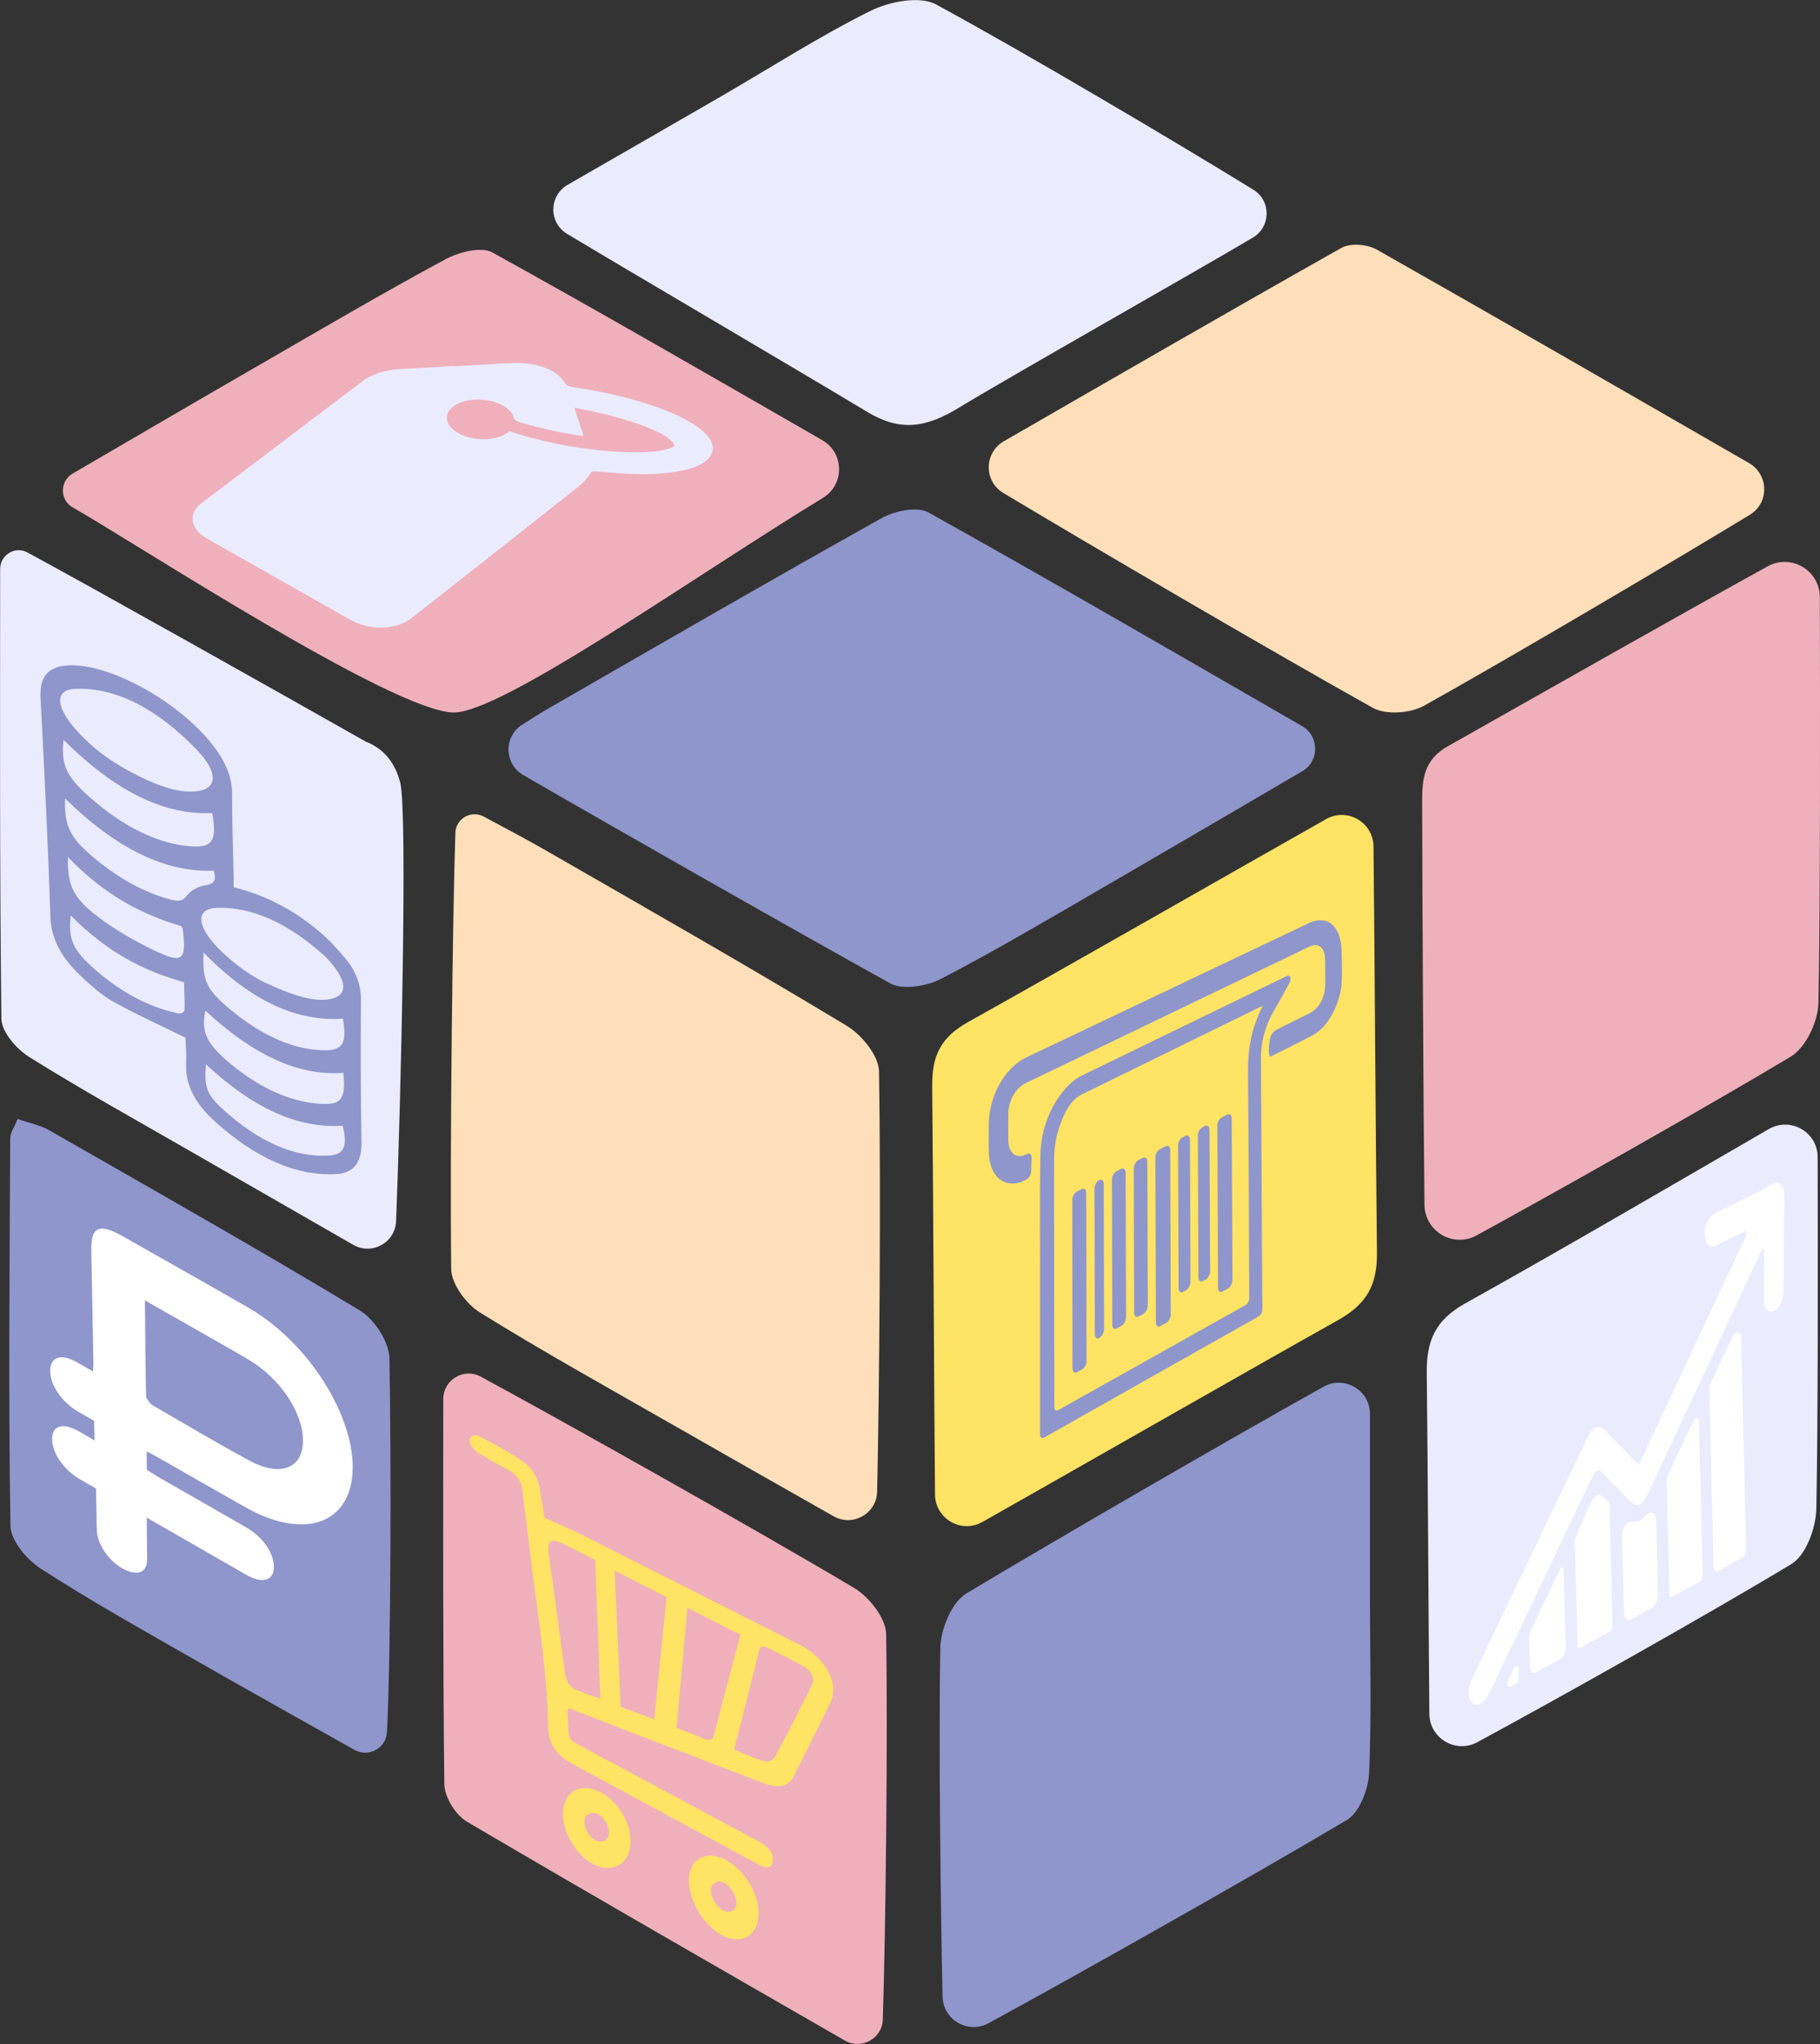 <?xml version="1.0" encoding="UTF-8"?> <!-- Generator: Adobe Illustrator 26.3.1, SVG Export Plug-In . SVG Version: 6.00 Build 0) --> <svg xmlns="http://www.w3.org/2000/svg" xmlns:xlink="http://www.w3.org/1999/xlink" id="Слой_1" x="0px" y="0px" viewBox="0 0 231.69 260.14" style="enable-background:new 0 0 231.69 260.14;" xml:space="preserve"><rect x="0" y="0" width="231.69" height="260.14" fill="#333333" stroke="none"/> <style type="text/css"> .st0{fill:#FFE364;} .st1{fill:#FFDFB9;} .st2{fill:#8F96CB;} .st3{fill:#EFB0BB;} .st4{fill:#EAECFE;} .st5{fill:#FFFFFF;} .st6{fill:none;stroke:#000000;stroke-width:0.5;stroke-linecap:round;stroke-miterlimit:10;} .st7{fill:#BDBDE0;} </style> <g> <path class="st0" d="M125.07,193.7c-2.69,1.52-6.01-0.4-6.04-3.49c-0.12-12.43-0.22-38.45-0.36-51.93c-0.04-3.9,1.04-6.23,4.6-8.22 c11.9-6.64,34.68-19.67,45.54-25.81c2.69-1.52,6.01,0.4,6.04,3.48c0.14,12.45,0.28,38.45,0.44,51.65c0.05,4.19-1.31,6.6-5,8.66 C158.42,174.7,135.86,187.6,125.07,193.7z"></path> <path class="st1" d="M111.66,189.84c-0.06,2.81-3.11,4.52-5.55,3.13c-6.91-3.92-13.62-7.72-20.31-11.55 c-8.27-4.73-16.61-9.36-24.71-14.38c-1.74-1.08-3.62-3.62-3.65-5.5c-0.18-15.68,0.18-44.99,0.53-55.55 c0.06-1.82,2.02-2.92,3.62-2.06c2.85,1.52,5.63,3,8.36,4.57c12.66,7.28,25.34,14.51,37.84,22.05c1.9,1.15,4.07,3.8,4.11,5.79 C112.15,150.94,111.94,177.76,111.66,189.84z"></path> <path class="st2" d="M165.76,92.41c2.2,1.27,2.22,4.46,0.03,5.74c-8.83,5.17-17.06,9.99-25.32,14.78 c-6.85,3.97-13.66,8.01-20.68,11.65c-1.82,0.94-4.87,1.46-6.47,0.57c-12.9-7.15-36.25-20.45-46.71-26.51 c-2.43-1.41-2.51-4.89-0.15-6.4c1.21-0.78,2.38-1.51,3.54-2.18c14.06-8.09,28.1-16.22,42.26-24.13c1.65-0.92,4.52-1.51,5.96-0.7 C133.83,73.95,149.3,82.92,165.76,92.41z"></path> <path class="st3" d="M112.38,257.04c-0.08,2.42-2.73,3.87-4.83,2.66c-16.33-9.4-32.28-18.54-48.12-27.86 c-1.44-0.85-2.85-3.14-2.87-4.78c-0.18-16.13-0.14-32.26-0.13-49c0-2.45,2.61-4.02,4.76-2.86c10.42,5.64,34.99,19.43,47.54,26.9 c1.91,1.13,4.04,3.84,4.08,5.86C113.03,221.47,112.74,246.21,112.38,257.04z"></path> <path class="st4" d="M50.42,155.43c-0.11,2.73-3.08,4.36-5.45,3c-7.11-4.08-13.91-7.98-20.7-11.89c-6.87-3.96-13.81-7.8-20.53-12 c-1.62-1.01-3.54-3.2-3.56-4.87c-0.23-18.86-0.17-37.72-0.16-57.26c0-1.79,1.9-2.95,3.47-2.1c8.78,4.75,31.55,17.55,43.06,24.07 c2.56,0.99,3.84,3.01,4.41,5.27C51.89,103.38,51.03,140.57,50.42,155.43z"></path> <path class="st3" d="M225.02,72.08c2.99-1.65,6.64,0.51,6.65,3.93c0.03,13.36,0.07,39.86-0.18,51.65 c-0.05,2.35-1.61,5.67-3.51,6.81c-10.57,6.35-29.9,17.23-40,22.76c-2.98,1.63-6.6-0.5-6.64-3.89c-0.14-12.59-0.27-38.01-0.3-51.21 c-0.01-2.96,0.2-5.42,3.28-7.16C195.15,88.85,214.73,77.75,225.02,72.08z"></path> <path class="st1" d="M127.71,62.73c-2.49-1.5-2.44-5.12,0.08-6.57c14.54-8.38,28.72-16.57,42.99-24.62 c1.12-0.63,3.29-0.45,4.48,0.22c15.7,8.9,31.33,17.92,47.4,27.18c2.51,1.45,2.59,5.06,0.11,6.57c-9.8,5.96-30.39,18.11-41.49,24.31 c-1.73,0.97-4.86,1.19-6.51,0.27C161.89,82.9,138.36,69.13,127.71,62.73z"></path> <path class="st3" d="M104.66,56.01c2.82,1.62,2.88,5.66,0.11,7.35c-15.94,9.7-40.78,27.32-46.99,27.32 c-7.6,0-41.13-21.93-48.52-26.1c-1.67-0.94-1.67-3.35-0.01-4.31c8.11-4.73,15.83-9.24,23.58-13.71 c7.92-4.58,15.81-9.21,23.85-13.55c1.71-0.92,4.57-1.67,6-0.88C76.48,39.76,90.14,47.66,104.66,56.01z"></path> <path class="st2" d="M168.51,176.48c2.65-1.47,5.89,0.46,5.89,3.48c0,7.98,0,15.73,0,23.18c0,7.5,0.22,15.02-0.11,22.51 c-0.09,2.08-1.23,5.04-2.84,5.99c-12.48,7.4-35.1,20.15-45.62,25.86c-2.61,1.41-5.77-0.43-5.84-3.39 c-0.24-10.87-0.51-32.95-0.28-44.42c0.05-2.37,1.45-5.77,3.31-6.89C135.17,195.51,157.76,182.46,168.51,176.48z"></path> <path class="st4" d="M225.17,143.7c2.76-1.6,6.21,0.37,6.22,3.56c0.03,11.74,0.06,34.03-0.17,44.79c-0.05,2.41-1.32,5.89-3.16,7 c-10.58,6.4-30.12,17.34-39.99,22.68c-2.75,1.49-6.08-0.49-6.11-3.61c-0.1-10.99-0.2-32.43-0.33-43.41 c-0.05-4.07,1.1-6.7,4.87-8.81C199.11,158.86,211.59,151.56,225.17,143.7z"></path> <path class="st4" d="M72.2,29.77c-2.38-1.43-2.33-4.88,0.08-6.26c6.91-3.97,13.21-7.6,19.51-11.24 c6.32-3.66,12.49-7.63,19.01-10.88c2.39-1.19,6.27-1.95,8.35-0.83c11.02,5.96,31.13,17.86,40.41,23.59 c2.28,1.41,2.23,4.72-0.07,6.09c-7.22,4.29-31.3,17.91-37.37,21.62c-4.32,2.64-7.55,3.06-11.71,0.57 C100.71,46.59,81.57,35.39,72.2,29.77z"></path> <path class="st2" d="M49.26,220.45c-0.11,2.06-2.35,3.26-4.15,2.25c-7.1-3.99-13.85-7.76-20.56-11.6 c-6.51-3.73-13.07-7.39-19.37-11.46c-1.78-1.15-3.82-3.59-3.85-5.46c-0.27-16.43-0.11-32.86-0.03-49.29c0-0.71,0.53-1.43,0.94-2.48 c1.53,0.54,2.92,0.8,4.08,1.47c13.2,7.55,26.44,15.04,39.47,22.89c1.87,1.13,3.75,4.01,3.79,6.11 C49.81,185.81,49.78,210.49,49.26,220.45z"></path> <g> <path class="st4" d="M57.64,46.63c2.25-0.13,4.52-0.27,6.8-0.39c1.3-0.07,2.6-0.09,3.89,0.24c1.68,0.43,2.86,1.13,3.48,2.12 c0.22,0.35,0.45,0.57,1.2,0.68c3.42,0.51,6.79,1.24,9.99,2.33c2.46,0.84,4.77,1.83,6.46,3.24c2.2,1.84,1.46,3.95-1.69,4.82 c-2.23,0.61-4.7,0.74-7.23,0.65c-1.56-0.05-3.13-0.21-4.69-0.33c-0.38-0.03-0.54,0.03-0.69,0.24c-0.39,0.54-0.77,1.1-1.35,1.57 c-7,5.53-14.11,11.12-21.3,16.77c-0.99,0.78-2.21,1.27-3.89,1.3c-1.54,0.02-2.9-0.35-4.1-1.03c-5.42-3.07-10.67-6.05-15.74-8.92 c-0.86-0.49-1.73-0.97-2.57-1.47c-1.9-1.12-2.24-2.94-0.81-4.2c0.12-0.1,0.24-0.21,0.37-0.3c6.86-5.19,13.64-10.33,20.35-15.41 c1.27-0.96,2.91-1.48,5.03-1.58c2.16-0.1,4.31-0.25,6.49-0.37C57.63,46.58,57.64,46.61,57.64,46.63z M64.88,54.89 c4.38,1.47,10.21,2.6,15.52,2.67c1.66,0.02,3.32-0.01,4.76-0.46c0.79-0.25,0.85-0.42,0.38-0.92c-0.68-0.72-1.78-1.21-2.89-1.68 c-2.02-0.85-4.21-1.46-6.43-1.97c-1.02-0.24-2.07-0.43-3.11-0.64c0.4,1.22,0.78,2.39,1.18,3.62c-2.85-0.4-5.5-1-8.06-1.75 c-0.55-0.16-0.78-0.35-0.86-0.69c-0.31-1.23-2.5-2.37-5.03-2.2c-2.52,0.17-4.06,1.62-3.23,3.13c0.6,1.08,2.52,1.92,4.43,1.9 C62.98,55.9,64.04,55.53,64.88,54.89z"></path> </g> <g> <g> <path class="st0" d="M72.38,217.41c-0.08,0.29-0.14,0.38-0.13,0.49c0.23,3.98-0.45,3.15,3.18,5.11 c6.67,3.59,13.45,7.22,20.34,10.92c0.35,0.19,0.7,0.36,1.05,0.57c1.16,0.7,1.64,1.4,1.56,2.31c-0.09,1-0.74,0.98-1.6,0.59 c-0.24-0.11-0.47-0.24-0.71-0.37c-7.82-4.23-15.51-8.37-23.06-12.46c-2.19-1.19-3.21-2.62-3.24-4.87 c-0.11-7.72-1.54-15.38-2.33-22.52c-0.28-2.51-0.65-5-0.92-7.43c-0.13-1.21-0.68-2.08-1.89-2.71c-1.21-0.63-2.41-1.32-3.59-2.05 c-0.43-0.27-0.93-0.71-1.14-1.14c-0.42-0.84,0.28-1.49,1.17-1.02c1.81,0.95,3.65,1.93,5.41,3.11c1.34,0.9,2.05,2.3,2.28,3.76 c0.19,1.21,0.38,2.43,0.55,3.47c1.64,0.74,3.14,1.35,4.63,2.1c8.78,4.41,17.73,8.95,26.88,13.57c0.48,0.24,0.97,0.47,1.45,0.74 c2.93,1.66,4.54,4.79,3.49,7c-1.48,3.11-3.1,6.19-4.68,9.42c-0.73,1.5-2.13,1.61-3.99,0.9c-5.16-1.99-10.28-3.95-15.37-5.9 C78.62,219.79,75.52,218.61,72.38,217.41z M76.43,216.2c-0.23-6.26-0.44-12.02-0.65-17.65c-1.62-0.82-3.03-1.59-4.45-2.24 c-1.12-0.51-1.59-0.16-1.52,1c0.04,0.67,0.17,1.38,0.27,2.08c0.58,4.26,1.18,8.64,1.78,13.15c0.13,1,0.32,1.99,1.44,2.49 C74.27,215.47,75.25,215.77,76.43,216.2z M78.24,199.9c0.25,5.65,0.5,11.28,0.77,17.33c1.54,0.58,2.93,1.1,4.28,1.6 c0.56-5.52,1.07-10.58,1.57-15.56C82.66,202.15,80.57,201.08,78.24,199.9z M87.51,204.62c-0.45,4.97-0.91,9.97-1.39,15.28 c1.24,0.49,2.35,0.91,3.45,1.38c0.79,0.34,1.17,0.18,1.36-0.57c0.74-2.99,1.54-5.86,2.29-8.69c0.34-1.29,0.67-2.58,1.03-3.97 C91.91,206.85,89.77,205.77,87.51,204.62z M93.44,222.69c1.47,0.57,2.71,1.16,3.9,1.47c0.5,0.13,1.09-0.15,1.31-0.54 c1.63-3.02,3.16-6.04,4.64-9c0.52-1.04,0.09-1.95-1.28-2.71c-1.4-0.79-2.81-1.43-4.21-2.17c-0.74-0.39-1.04-0.2-1.19,0.41 C95.63,214.12,94.58,218.2,93.44,222.69z"></path> <path class="st0" d="M80.23,234.96c-0.3,2.51-2.55,3.53-4.89,2.19c-2.31-1.32-3.98-4.58-3.63-6.99c0.36-2.4,2.53-3.29,4.84-2.01 C78.91,229.46,80.53,232.44,80.23,234.96z M77.52,233.44c0.12-0.82-0.49-2.02-1.27-2.49c-0.77-0.47-1.65-0.18-1.83,0.61 c-0.19,0.85,0.48,2.17,1.34,2.64C76.57,234.65,77.4,234.28,77.52,233.44z"></path> <path class="st0" d="M96.56,243.76c-0.11,2.66-2.26,3.83-4.69,2.52c-2.39-1.28-4.32-4.67-4.16-7.24c0.16-2.56,2.27-3.6,4.66-2.33 C94.82,238.01,96.67,241.1,96.56,243.76z M92.22,239.64c-0.79-0.42-1.65-0.01-1.72,0.83c-0.08,0.95,0.72,2.28,1.63,2.7 c0.86,0.4,1.6-0.04,1.62-0.98C93.76,241.28,93.04,240.07,92.22,239.64z"></path> </g> </g> <g> <g> <path class="st5" d="M12.03,183.33c-0.02-0.92-0.03-1.64-0.05-2.51c-0.77-0.44-1.46-0.82-2.15-1.23 c-1.99-1.2-3.41-3.29-3.44-5.06c-0.04-1.8,1.34-2.31,3.32-1.2c0.66,0.37,1.33,0.76,2.12,1.21c0.02-0.44,0.07-0.8,0.06-1.2 c-0.08-4.65-0.17-9.37-0.27-14.16c-0.06-3.11,1-3.56,4.15-1.76c5.29,3.02,10.6,5.98,15.91,9.05c9.13,5.29,15.36,17.33,12.54,23.9 c-1.82,4.24-6.99,4.83-12.94,1.48c-3.77-2.12-7.53-4.29-11.29-6.43c-0.42-0.24-0.84-0.45-1.32-0.7c0.01,0.81,0.01,1.52,0.02,2.35 c0.49,0.31,0.94,0.61,1.39,0.87c3.74,2.15,7.49,4.29,11.24,6.44c2.15,1.23,3.58,3.31,3.54,5.12c-0.03,1.71-1.5,2.09-3.58,0.89 c-4.14-2.37-8.27-4.75-12.6-7.24c0.02,1.83,0.04,3.59,0.05,5.32c0,1.47-0.93,2.03-2.41,1.49c-2-0.72-3.85-3.06-3.98-5.05 c-0.06-0.9-0.04-1.77-0.06-2.66c-0.02-0.89-0.04-1.78-0.06-2.81c-0.74-0.43-1.38-0.79-2.02-1.16c-2.03-1.18-3.48-3.21-3.56-5.01 c-0.09-1.82,1.28-2.28,3.34-1.13C10.64,182.53,11.29,182.91,12.03,183.33z M18.45,165.5c0.04,4.25,0.06,8.25,0.15,12.25 c0,0.22,0.53,0.93,0.81,1.09c4.11,2.39,8.23,4.83,12.35,7.06c3.92,2.12,6.79,0.97,6.81-2.48c0.03-3.58-2.85-7.94-6.88-10.35 c-1.38-0.82-2.75-1.59-4.13-2.38C24.57,168.99,21.59,167.29,18.45,165.5z"></path> </g> </g> <g> <g> <path class="st2" d="M132.87,182.97c-0.26,0.13-0.47-0.04-0.47-0.38c0-0.09,0-0.17,0-0.26c0-7.32,0-14.62,0-21.9 c0-4.46-0.05-8.9,0.04-13.39c0.06-2.64,0.81-5.3,2.52-7.66c0.84-1.15,1.75-2.01,2.77-2.5c9-4.36,17.7-8.59,26.12-12.68 c0.39-0.19,0.58,0.37,0.31,0.88c-0.59,1.11-1.46,2.65-1.98,3.54c-1.07,1.81-1.67,4-1.66,5.98c0.04,6.57,0.07,13.16,0.11,19.75 c0.02,4.02,0.03,8.05,0.07,12.08c0.01,0.61-0.08,0.88-0.56,1.16c-8.73,4.91-17.76,10.03-27.11,15.31 C132.98,182.92,132.92,182.95,132.87,182.97z M160.75,128.03c-0.2,0.08-0.28,0.11-0.37,0.15c-7.35,3.6-14.91,7.31-22.69,11.12 c-0.87,0.43-1.57,1.27-2.13,2.4c-0.99,2.02-1.38,4.04-1.38,6.02c0.01,10.39,0.02,20.8,0.04,31.25c0,0.05,0,0.09,0,0.14 c0.01,0.35,0.22,0.5,0.49,0.36l23.88-13.39c0.24-0.14,0.44-0.52,0.44-0.86c0-0.1,0-0.2,0-0.3c-0.05-9.49-0.07-18.97-0.16-28.39 C158.84,133.69,159.24,130.96,160.75,128.03z"></path> <path class="st2" d="M161.53,133.51c0.12-1.88,0.25-2.1,1.53-2.74c1.21-0.6,2.42-1.2,3.62-1.8c1.32-0.66,2.04-2.07,2.03-3.94 c-0.01-0.97,0-1.94-0.02-2.9c-0.03-1.44-0.74-2.13-1.77-1.75c-0.17,0.06-0.34,0.15-0.51,0.23c-11.3,5.44-23.11,11.12-35.46,17.06 c-0.21,0.1-0.43,0.2-0.64,0.33c-1.12,0.68-1.93,2.18-1.95,3.68c-0.02,1.16-0.01,2.31,0,3.45c0.01,1.58,0.98,2.39,2.18,1.83 c0.08-0.04,0.15-0.07,0.23-0.11c0.32-0.16,0.57,0.07,0.55,0.49l-0.06,1.76c-0.01,0.38-0.23,0.79-0.5,0.96 c-2.47,1.46-4.76,0.01-4.87-3.27c-0.04-1.21-0.02-2.46-0.01-3.69c0.02-3.51,1.9-6.97,4.54-8.41c0.1-0.05,0.19-0.1,0.29-0.14 c12.5-5.94,24.45-11.62,35.88-17.05c1.84-0.88,3.29-0.24,3.92,1.72c0.14,0.45,0.25,0.97,0.27,1.52c0.05,1.33,0.06,2.68,0.03,4.05 c-0.07,2.73-1.67,5.85-3.59,6.9c-1.82,1-3.66,1.86-5.5,2.79C161.67,134.49,161.52,134.45,161.53,133.51z"></path> <path class="st2" d="M148.48,168.35l-0.75,0.42c-0.32,0.18-0.58-0.03-0.58-0.47l-0.07-20.97c0-0.43,0.25-0.91,0.57-1.07 l0.75-0.38c0.31-0.16,0.57,0.06,0.57,0.48l0.07,20.89C149.05,167.68,148.79,168.17,148.48,168.35z"></path> <path class="st2" d="M155.51,142.23l0.73-0.37c0.31-0.16,0.55,0.06,0.56,0.48l0.1,20.55c0,0.42-0.24,0.91-0.55,1.08l-0.73,0.41 c-0.31,0.17-0.56-0.04-0.56-0.46l-0.09-20.63C154.95,142.86,155.2,142.38,155.51,142.23z"></path> <path class="st2" d="M137.74,174.29l-0.61,0.34c-0.33,0.18-0.6-0.03-0.6-0.47l-0.03-21.41c0-0.44,0.27-0.93,0.59-1.1l0.6-0.31 c0.33-0.17,0.59,0.05,0.59,0.49l0.04,21.34C138.34,173.6,138.07,174.11,137.74,174.29z"></path> <path class="st2" d="M142.13,149.07l0.59-0.3c0.32-0.16,0.58,0.05,0.58,0.49l0.05,18.37c0,0.44-0.26,0.93-0.58,1.11l-0.59,0.32 c-0.32,0.18-0.59-0.03-0.59-0.47l-0.04-18.43C141.55,149.72,141.81,149.23,142.13,149.07z"></path> <path class="st2" d="M145.53,167.23l-0.57,0.31c-0.32,0.18-0.58-0.03-0.58-0.47l-0.05-18.34c0-0.43,0.26-0.92,0.58-1.08 l0.57-0.29c0.32-0.16,0.58,0.05,0.58,0.49l0.06,18.28C146.11,166.56,145.85,167.05,145.53,167.23z"></path> <path class="st2" d="M150.53,144.76l0.38-0.2c0.31-0.16,0.57,0.06,0.57,0.48l0.07,18.08c0,0.43-0.25,0.92-0.56,1.09l-0.38,0.21 c-0.31,0.17-0.57-0.04-0.57-0.47l-0.07-18.13C149.96,145.39,150.22,144.92,150.53,144.76z"></path> <path class="st2" d="M153.97,143.79l0.08,17.97c0,0.43-0.25,0.91-0.56,1.08l-0.36,0.2c-0.31,0.17-0.56-0.04-0.57-0.47 l-0.07-18.03c0-0.43,0.25-0.9,0.56-1.06l0.36-0.19C153.71,143.15,153.96,143.37,153.97,143.79z"></path> <path class="st2" d="M139.92,150.2L139.92,150.2c0.32-0.17,0.59,0.05,0.59,0.49l0.04,18.46c0,0.44-0.26,0.94-0.59,1.12h0 c-0.33,0.18-0.59-0.03-0.59-0.47l-0.04-18.5C139.33,150.85,139.59,150.36,139.92,150.2z"></path> </g> </g> <g> <path class="st5" d="M227.16,152.26c-0.02,1.13-0.05,2.27-0.06,3.4c-0.02,2.85-0.03,5.7-0.05,8.55c0,0.66-0.13,1.3-0.47,1.87 c-0.4,0.67-0.96,0.98-1.4,0.78c-0.41-0.18-0.63-0.71-0.63-1.5c0-1.45,0.02-4.53,0.03-6.07c0-0.31-0.23-0.37-0.36-0.09 c-1.39,2.98-6.42,13.76-9.11,19.51c-1.77,3.8-3.56,7.63-5.36,11.48c-0.35,0.75-0.77,1.27-1.28,1.32 c-0.25,0.02-0.53-0.04-0.72-0.23c-0.96-0.94-2.92-2.96-3.9-3.98c-0.31-0.32-0.8-0.09-1.09,0.53c-2.02,4.22-9.27,19.44-13.12,27.58 c-0.71,1.51-2.17,2.36-2.65,0.4c-0.01-0.2-0.02-0.4-0.03-0.59c0.1-0.76,0.37-1.43,0.7-2.12c3.56-7.43,7.08-14.78,10.55-22.04 c1.29-2.69,2.57-5.37,3.85-8.03c0.68-1.41,1.45-1.8,2.18-1.06c1.47,1.49,2.92,2.97,4.38,4.47c4.61-9.83,9.13-19.47,13.6-29.02 c0.17-0.36,0.04-0.79-0.21-0.67c-0.94,0.46-2.63,1.3-3.58,1.77c-0.66,0.33-1.16,0.01-1.36-0.86c-0.19-0.82,0-1.88,0.51-2.58 c0.23-0.31,0.51-0.55,0.78-0.69c2.11-1.07,4.21-2.1,6.28-3.13c0.18-0.09,0.36-0.22,0.54-0.33l0.96-0.44 c0.46,0.1,0.79,0.45,0.95,1.12C227.12,151.78,227.14,152.08,227.16,152.26z"></path> <path class="st5" d="M221.66,170.29l0.61,26.81c0.01,0.49-0.23,1.02-0.54,1.19l-3,1.66c-0.31,0.17-0.58-0.08-0.59-0.58 c-0.07-3.03-0.31-13.07-0.44-18.38c-0.03-1.39-0.07-2.78-0.08-4.18c0-0.25,0.06-0.53,0.17-0.76c0.74-1.6,1.93-4.15,2.79-5.96 C220.97,169.29,221.64,169.41,221.66,170.29z"></path> <path class="st5" d="M216.44,201.25l-3.57,1.98c-0.18,0.1-0.34-0.04-0.34-0.33c-0.05-2.1-0.26-10.14-0.36-14.3 c-0.01-0.25,0.04-0.6,0.14-0.82c0.87-1.89,2.39-5.11,3.26-6.95c0.25-0.53,0.69-0.46,0.7,0.11l0.48,19.62 C216.76,200.84,216.62,201.15,216.44,201.25z"></path> <path class="st5" d="M205.03,207.57c-0.78,0.43-3.1,1.72-3.9,2.16c-0.15,0.08-0.27-0.03-0.28-0.25 c-0.05-1.82-0.27-9.35-0.38-13.21c-0.02-0.6,1.46-3.77,1.94-4.8c0.44-0.94,1.06-1.52,1.51-1.09c0.31,0.29,0.59,0.56,0.87,0.84 c0.06,0.06,0.08,0.22,0.09,0.35c0.13,4.66,0.36,13.48,0.4,15.46C205.28,207.24,205.17,207.49,205.03,207.57z"></path> <path class="st5" d="M210.82,193.42c0.07,2.74,0.19,7.25,0.24,9.46c0.02,0.72-0.34,1.51-0.81,1.77l-2.61,1.45 c-0.47,0.26-0.87-0.11-0.89-0.84l-0.26-9.73c-0.03-1,0.63-1.96,1.23-1.84c0.64,0.13,1.28-0.16,1.93-0.89 C210.2,192.2,210.8,192.51,210.82,193.42z"></path> <path class="st5" d="M199.04,199.76l0.29,9.93c0.02,0.56-0.27,1.19-0.65,1.4l-3.18,1.76c-0.38,0.21-0.7-0.08-0.72-0.65l-0.02-0.57 c-0.03-1.08-0.07-2.15-0.09-3.24c0-0.21,0.04-0.5,0.13-0.69c1.05-2.23,2.96-6.24,3.8-7.99 C198.76,199.39,199.03,199.42,199.04,199.76z"></path> <path class="st5" d="M193.34,212.36l0.03,1.14c0.01,0.3-0.15,0.64-0.35,0.75l-0.75,0.41c-0.32,0.18-0.51-0.31-0.29-0.78l0.71-1.56 C192.92,211.85,193.33,211.87,193.34,212.36z"></path> </g> <g> <g> <path class="st2" d="M29.76,112.92c3.78,0.94,7.34,2.67,10.79,5.55c1.21,1.01,2.37,2.25,3.41,3.5c1.38,1.67,2,3.41,1.99,5.22 c-0.04,6.1-0.04,12.15,0.07,18.16c0.05,2.59-0.99,3.94-3.16,4.07c-5.05,0.31-10.27-1.95-15.57-6.75 c-2.36-2.14-3.74-4.61-3.6-7.29c0.06-1.17-0.05-2.44-0.08-3.31c-3.17-1.56-6.2-2.93-9.23-4.61c-1.42-0.79-2.87-2.08-4.19-3.34 c-2.38-2.26-3.69-4.65-3.78-7.47c-0.29-9.04-0.75-18.33-1.25-27.83c-0.13-2.4,0.75-3.6,2.51-4c4.76-1.08,14.26,3.74,19.08,9.59 c1.79,2.17,2.81,4.31,2.8,6.62c-0.02,3.38,0.12,6.82,0.19,10.2C29.74,111.77,29.75,112.29,29.76,112.92z M17.64,98.76 c2.73,1.35,5.35,2.27,7.64,1.91c2.42-0.38,2.43-2.47-0.17-5.18c-5.12-5.34-10.41-8.01-15.5-7.82c-2.73,0.1-2.54,2.35,0.23,5.39 C12.28,95.75,14.94,97.41,17.64,98.76z M33.92,125.14c3.94,1.83,6.39,2.36,8.13,2.01c2.2-0.44,2.2-2.18-0.03-4.75 c-0.19-0.22-0.39-0.45-0.6-0.64c-4.61-4.21-9.27-6.36-13.78-6.22c-2.76,0.09-2.64,2.27,0.11,5.1 C30,122.94,32.41,124.46,33.92,125.14z M25.91,121.23c-0.15,3.54,0.31,4.67,3.4,7.24c4.05,3.37,8.09,5.14,11.94,5.2 c2.43,0.04,2.94-0.97,2.4-4.02C37.91,130.05,32.05,127.51,25.91,121.23z M43.7,136.54c-5.78,0.44-11.58-2.35-17.56-7.92 c-0.52,2.51,0.05,4.01,2.58,6.23c4.08,3.57,8.16,5.4,12.13,5.64C43.51,140.64,44.04,139.8,43.7,136.54z M26.22,135.46 c-0.23,2.8,0.04,3.77,2.07,5.64c4.6,4.22,9.18,6.23,13.58,5.97c1.99-0.12,2.39-1.28,1.75-3.8 C38,143.66,32.26,141.09,26.22,135.46z M8.09,94.17c-0.33,3.05,0.28,4.56,3.13,7.11c4.49,4,8.93,6.16,13.2,6.44 c2.68,0.18,3.22-0.88,2.59-4.25C20.92,103.8,14.63,100.67,8.09,94.17z M27.21,110.81c-6.09,0.26-12.37-2.76-18.92-9.18 c-0.14,3.54,0.63,5.07,4.01,7.82c3.17,2.58,6.34,4.24,9.51,5.06c0.9,0.23,1.46,0.16,1.95-0.49c0.56-0.74,1.47-1.21,2.44-1.37 C27.16,112.5,27.61,112.15,27.21,110.81z M9.01,116.51c-0.35,3.01,0.25,4.41,3.1,6.89c3.51,3.06,7.06,4.85,10.59,5.57 c0.32,0.06,0.76-0.13,0.78-0.4c0.06-1.12-0.03-2.32-0.06-3.57C18.38,123.61,13.62,121.21,9.01,116.51z M23.07,117.87 c-4.88-1.44-9.72-3.88-14.42-8.79c-0.09,3.62,0.64,5.22,4.01,7.74c2.17,1.62,4.47,2.92,6.69,4c3.94,1.92,4.41,1.49,3.91-2.61 C23.24,118.16,23.2,118.1,23.07,117.87z"></path> </g> </g> </g> </svg> 